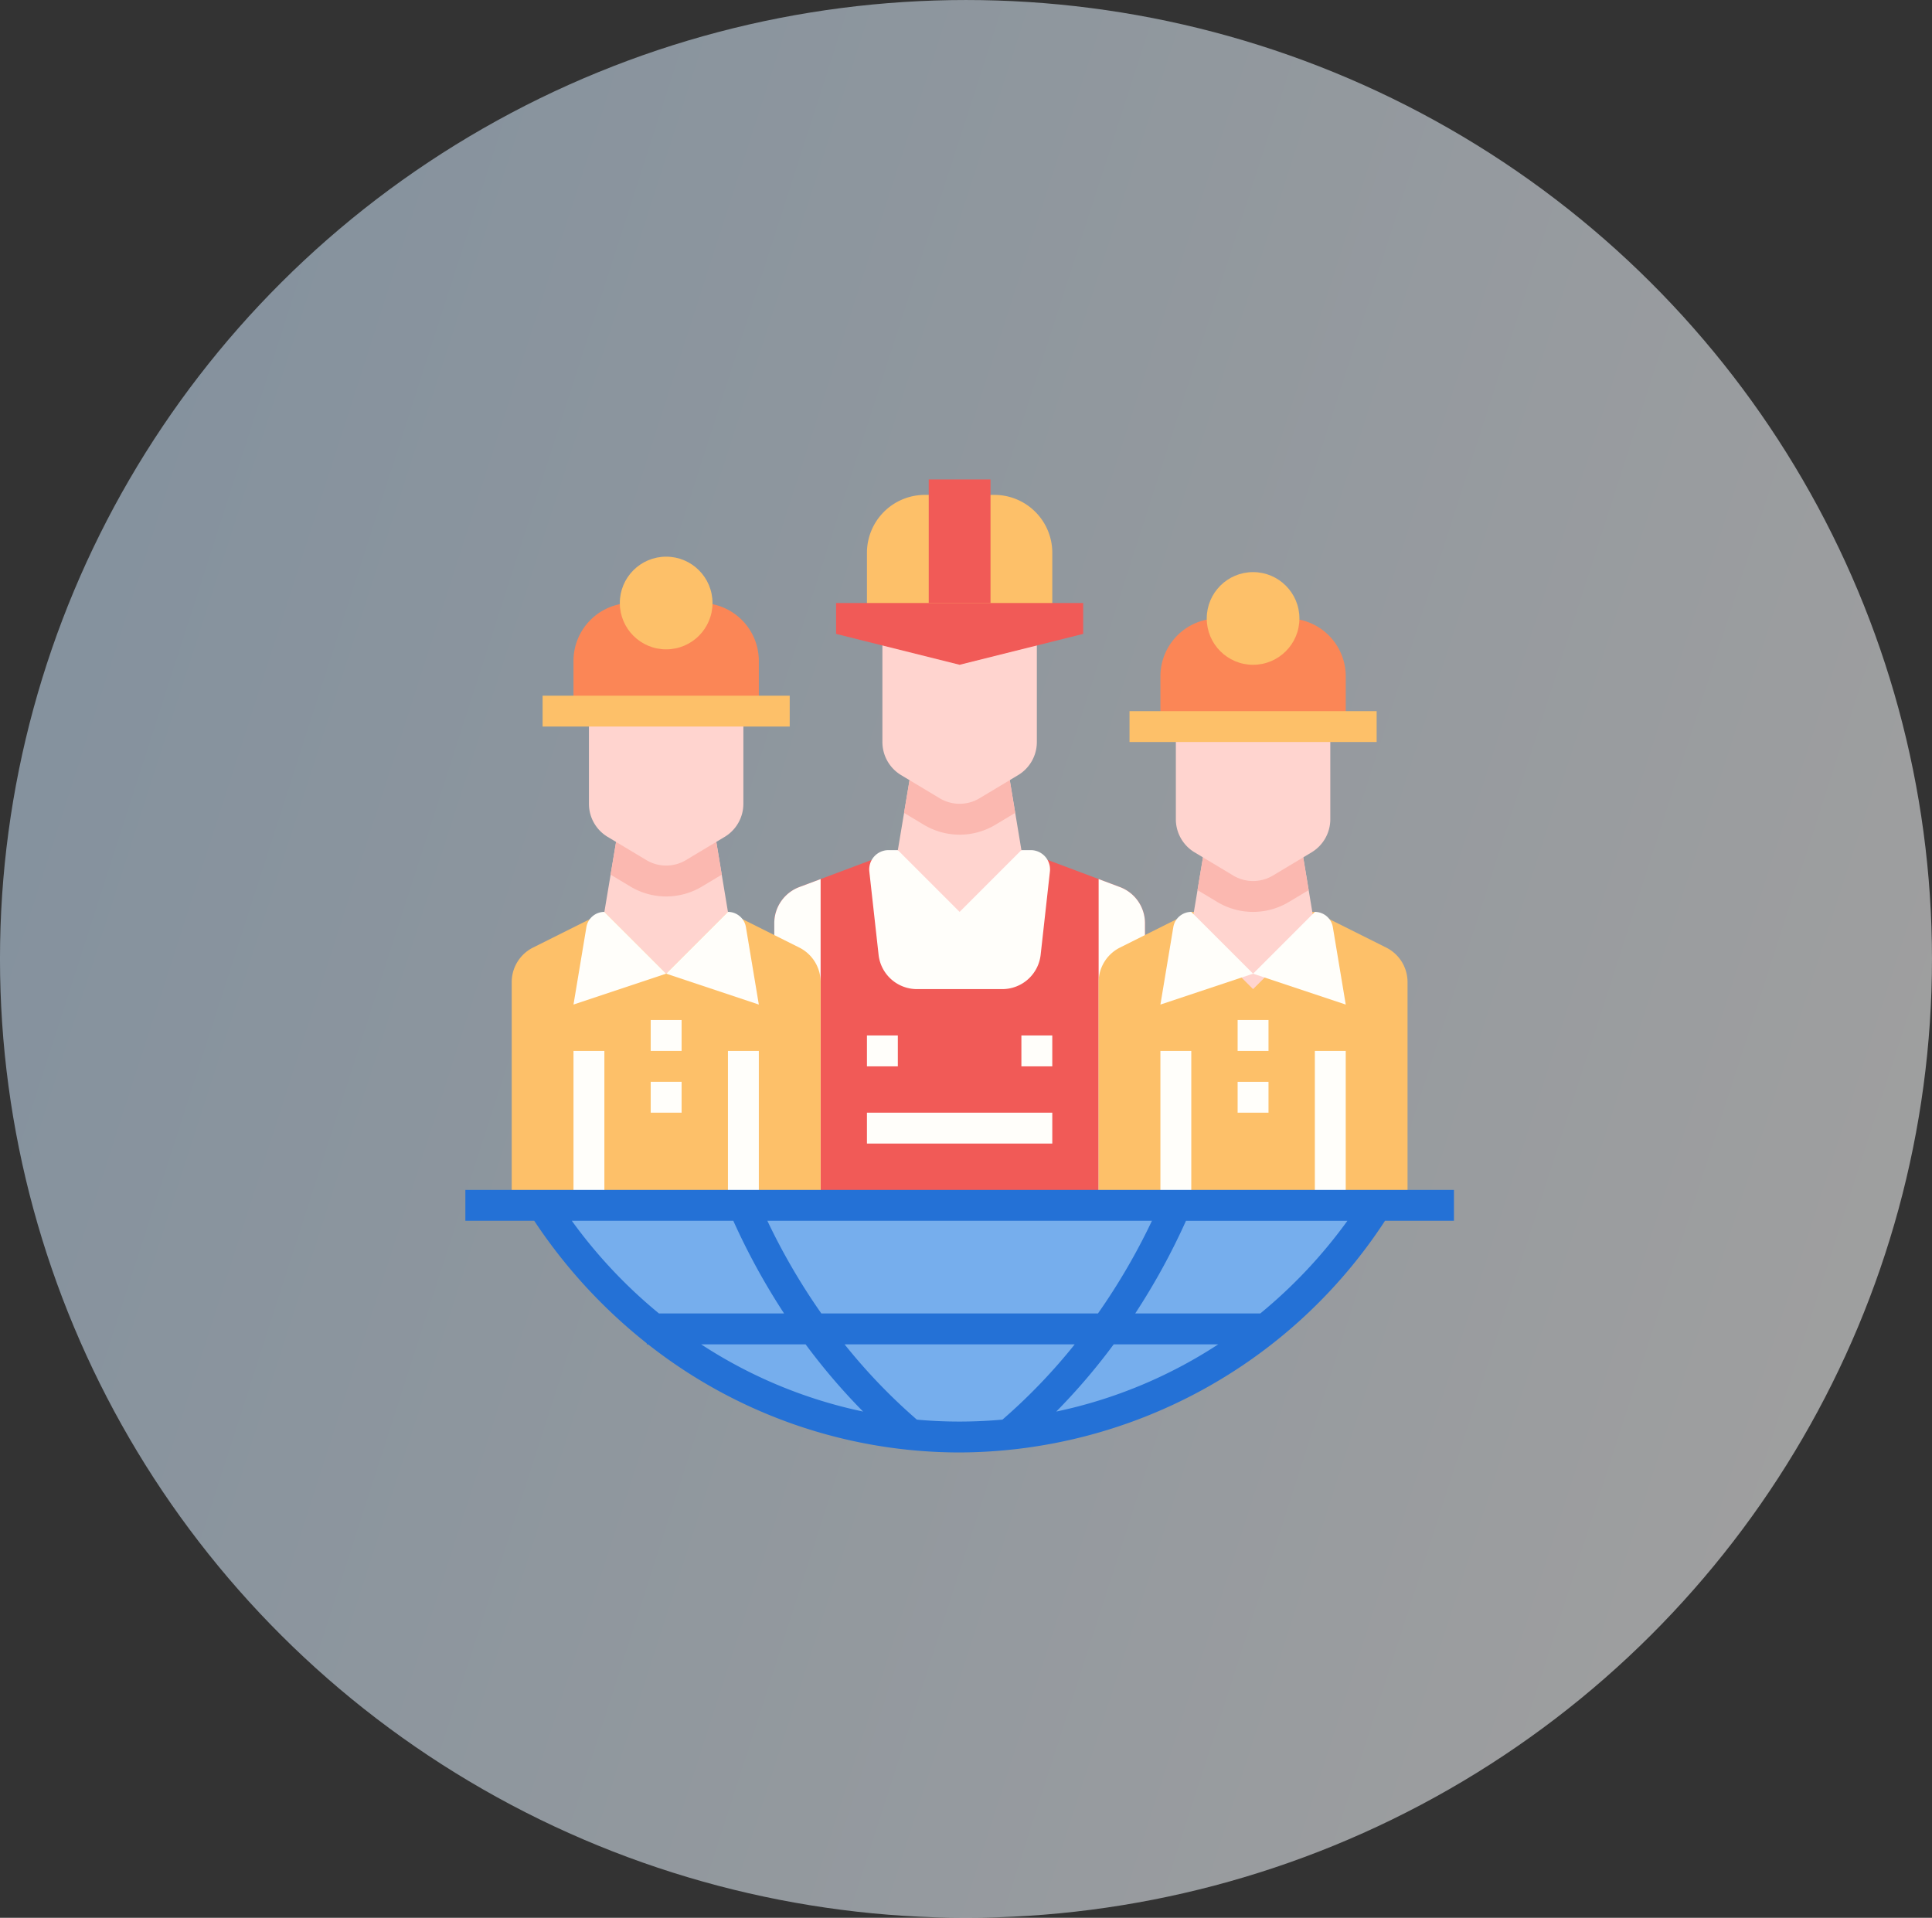 <svg xmlns="http://www.w3.org/2000/svg" xmlns:xlink="http://www.w3.org/1999/xlink" width="137" height="136" viewBox="0 0 137 136">
  <rect x="0" y="0" width="137" height="136" fill="#333333" stroke="none"/>
  <defs>
    <linearGradient id="linear-gradient" x1="1" y1="0.638" x2="-0.024" y2="0.308" gradientUnits="objectBoundingBox">
      <stop offset="0" stop-color="#fff"/>
      <stop offset="1" stop-color="#cae4fc"/>
    </linearGradient>
  </defs>
  <g id="crew-members" transform="translate(-93.511 -66.24)">
    <g id="Education" transform="translate(93.566 66.413)">
      <ellipse id="Ellipse_404" data-name="Ellipse 404" cx="68.5" cy="68" rx="68.5" ry="68" transform="translate(-0.056 -0.172)" opacity="0.53" fill="url(#linear-gradient)"/>
    </g>
    <g id="worker_1_" data-name="worker (1)" transform="translate(126.511 92.24)">
      <g id="Group_66261" data-name="Group 66261" transform="translate(21.905 8)">
        <g id="Group_66259" data-name="Group 66259" transform="translate(0 10.952)">
          <path id="Path_43322" data-name="Path 43322" d="M160,225.19V205.183a2.738,2.738,0,0,1,1.777-2.564L168.762,200h8.762l6.985,2.619a2.738,2.738,0,0,1,1.777,2.564V225.19Z" transform="translate(-160 -184.667)" fill="#f15a57"/>
          <g id="Group_66257" data-name="Group 66257" transform="translate(0 17.387)">
            <path id="Path_43323" data-name="Path 43323" d="M329.509,215.566,328,215v23.137h3.286V218.13a2.738,2.738,0,0,0-1.777-2.564Z" transform="translate(-305 -215)" fill="#fffefa"/>
            <path id="Path_43324" data-name="Path 43324" d="M163.286,215l-1.509.566A2.738,2.738,0,0,0,160,218.13v20.007h3.286Z" transform="translate(-160 -215)" fill="#fffefa"/>
          </g>
          <path id="Path_43325" data-name="Path 43325" d="M209.182,201.527l.656,5.9a2.738,2.738,0,0,0,2.721,2.437h6.051a2.738,2.738,0,0,0,2.721-2.436l.656-5.9a1.369,1.369,0,0,0-1.361-1.52H210.543a1.369,1.369,0,0,0-1.361,1.518Z" transform="translate(-202.442 -184.674)" fill="#fffefa"/>
          <g id="Group_66258" data-name="Group 66258" transform="translate(7.667)">
            <path id="Path_43326" data-name="Path 43326" d="M232.762,158.571l-4.381,4.381L224,158.571,225.1,152h6.571Z" transform="translate(-222.905 -143.238)" fill="#ffd4cf"/>
            <path id="Path_43327" data-name="Path 43327" d="M234.442,152H227.87l-.655,3.931,1.405.843a4.928,4.928,0,0,0,5.071,0l1.405-.843Z" transform="translate(-225.68 -143.238)" fill="#fbb8b0"/>
            <path id="Path_43328" data-name="Path 43328" d="M226.952,88H216v7.667a2.738,2.738,0,0,0,1.329,2.348l2.738,1.643a2.738,2.738,0,0,0,2.818,0l2.738-1.643a2.738,2.738,0,0,0,1.329-2.348Z" transform="translate(-216 -88)" fill="#ffd4cf"/>
          </g>
        </g>
        <path id="Path_43329" data-name="Path 43329" d="M212.107,16h4.929a4.107,4.107,0,0,1,4.107,4.107v4.655H208V20.107A4.107,4.107,0,0,1,212.107,16Z" transform="translate(-201.429 -14.905)" fill="#fdc069"/>
        <path id="Path_43330" data-name="Path 43330" d="M240,8h4.381v8.762H240Z" transform="translate(-229.048 -8)" fill="#f15a57"/>
        <path id="Path_43331" data-name="Path 43331" d="M209.524,74.19l-8.762,2.19L192,74.19V72h17.524Z" transform="translate(-187.619 -63.238)" fill="#f15a57"/>
        <g id="Group_66260" data-name="Group 66260" transform="translate(6.571 39.429)">
          <path id="Path_43332" data-name="Path 43332" d="M208,296h2.19v2.19H208Z" transform="translate(-208 -296)" fill="#fffefa"/>
          <path id="Path_43333" data-name="Path 43333" d="M288,296h2.19v2.19H288Z" transform="translate(-277.048 -296)" fill="#fffefa"/>
          <path id="Path_43334" data-name="Path 43334" d="M208,336h13.143v2.19H208Z" transform="translate(-208 -330.524)" fill="#fffefa"/>
        </g>
      </g>
      <g id="Group_66269" data-name="Group 66269" transform="translate(3.286 13.476)">
        <g id="Group_66265" data-name="Group 66265" transform="translate(0 9.857)">
          <g id="Group_66263" data-name="Group 66263">
            <path id="Path_43335" data-name="Path 43335" d="M24,252.81V236.978a2.738,2.738,0,0,1,1.514-2.449L30.571,232h8.762l5.058,2.529a2.738,2.738,0,0,1,1.514,2.449V252.81Z" transform="translate(-24 -216.667)" fill="#fdc069"/>
            <path id="Path_43336" data-name="Path 43336" d="M80.762,190.571l-4.381,4.381L72,190.571,73.1,184h6.571Z" transform="translate(-65.429 -175.238)" fill="#ffd4cf"/>
            <path id="Path_43337" data-name="Path 43337" d="M82.442,184H75.87l-.655,3.931,1.405.843a4.928,4.928,0,0,0,5.071,0l1.405-.843Z" transform="translate(-68.203 -175.238)" fill="#fbb8b0"/>
            <path id="Path_43338" data-name="Path 43338" d="M74.952,120H64v7.667a2.738,2.738,0,0,0,1.329,2.348l2.738,1.643a2.738,2.738,0,0,0,2.817,0l2.738-1.643a2.738,2.738,0,0,0,1.329-2.348Z" transform="translate(-58.524 -120)" fill="#ffd4cf"/>
            <g id="Group_66262" data-name="Group 66262" transform="translate(4.381 15.333)">
              <path id="Path_43339" data-name="Path 43339" d="M56.915,233.08,56,238.571l6.571-2.19L58.19,232a1.293,1.293,0,0,0-1.275,1.08Z" transform="translate(-56 -232)" fill="#fffefa"/>
              <path id="Path_43340" data-name="Path 43340" d="M109.656,233.08l.915,5.491L104,236.381,108.381,232a1.293,1.293,0,0,1,1.275,1.08Z" transform="translate(-97.429 -232)" fill="#fffefa"/>
            </g>
          </g>
          <g id="Group_66264" data-name="Group 66264" transform="translate(4.381 25.19)">
            <path id="Path_43341" data-name="Path 43341" d="M56,304h2.19v10.952H56Z" transform="translate(-56 -304)" fill="#fffefa"/>
            <path id="Path_43342" data-name="Path 43342" d="M136,304h2.19v10.952H136Z" transform="translate(-125.048 -304)" fill="#fffefa"/>
          </g>
        </g>
        <g id="Group_66267" data-name="Group 66267" transform="translate(2.19 0)">
          <path id="Path_43343" data-name="Path 43343" d="M60.107,72h4.929a4.107,4.107,0,0,1,4.107,4.107v3.56H56v-3.56A4.107,4.107,0,0,1,60.107,72Z" transform="translate(-53.81 -68.714)" fill="#fb8656"/>
          <g id="Group_66266" data-name="Group 66266">
            <path id="Path_43344" data-name="Path 43344" d="M40,120H57.524v2.19H40Z" transform="translate(-40 -110.143)" fill="#fdc069"/>
            <circle id="Ellipse_492" data-name="Ellipse 492" cx="3.286" cy="3.286" r="3.286" transform="translate(5.476)" fill="#fdc069"/>
          </g>
        </g>
        <g id="Group_66268" data-name="Group 66268" transform="translate(9.857 32.857)">
          <path id="Path_43345" data-name="Path 43345" d="M96,288h2.19v2.19H96Z" transform="translate(-96 -288)" fill="#fffefa"/>
          <path id="Path_43346" data-name="Path 43346" d="M96,320h2.19v2.19H96Z" transform="translate(-96 -315.619)" fill="#fffefa"/>
        </g>
      </g>
      <path id="Path_43347" data-name="Path 43347" d="M328,252.81V236.978a2.738,2.738,0,0,1,1.514-2.449L334.571,232h8.762l5.058,2.529a2.738,2.738,0,0,1,1.514,2.449V252.81Z" transform="translate(-283.095 -193.333)" fill="#fdc069"/>
      <path id="Path_43348" data-name="Path 43348" d="M384.762,198.571l-4.381,4.381L376,198.571,377.1,192h6.571Z" transform="translate(-324.524 -158.81)" fill="#ffd4cf"/>
      <path id="Path_43349" data-name="Path 43349" d="M386.441,192H379.87l-.655,3.931,1.405.843a4.928,4.928,0,0,0,5.071,0l1.405-.843Z" transform="translate(-327.299 -158.81)" fill="#fbb8b0"/>
      <path id="Path_43350" data-name="Path 43350" d="M378.952,128H368v7.667a2.738,2.738,0,0,0,1.329,2.348l2.738,1.643a2.738,2.738,0,0,0,2.818,0l2.738-1.643a2.738,2.738,0,0,0,1.329-2.348Z" transform="translate(-317.619 -103.571)" fill="#ffd4cf"/>
      <path id="Path_43351" data-name="Path 43351" d="M360.915,233.08,360,238.571l6.571-2.19L362.19,232a1.293,1.293,0,0,0-1.275,1.08Z" transform="translate(-310.714 -193.333)" fill="#fffefa"/>
      <path id="Path_43352" data-name="Path 43352" d="M413.656,233.08l.915,5.491L408,236.381,412.381,232a1.293,1.293,0,0,1,1.275,1.08Z" transform="translate(-352.143 -193.333)" fill="#fffefa"/>
      <path id="Path_43353" data-name="Path 43353" d="M364.107,80h4.929a4.107,4.107,0,0,1,4.107,4.107v3.56H360v-3.56A4.107,4.107,0,0,1,364.107,80Z" transform="translate(-310.714 -62.143)" fill="#fb8656"/>
      <circle id="Ellipse_493" data-name="Ellipse 493" cx="3.286" cy="3.286" r="3.286" transform="translate(52.571 14.571)" fill="#fdc069"/>
      <g id="Group_66272" data-name="Group 66272" transform="translate(47.095 24.429)">
        <g id="Group_66271" data-name="Group 66271" transform="translate(2.19 21.905)">
          <g id="Group_66270" data-name="Group 66270" transform="translate(5.476)">
            <path id="Path_43354" data-name="Path 43354" d="M400,288h2.19v2.19H400Z" transform="translate(-400 -288)" fill="#fffefa"/>
            <path id="Path_43355" data-name="Path 43355" d="M400,320h2.19v2.19H400Z" transform="translate(-400 -315.619)" fill="#fffefa"/>
          </g>
          <path id="Path_43356" data-name="Path 43356" d="M440,304h2.19v10.952H440Z" transform="translate(-429.048 -301.81)" fill="#fffefa"/>
          <path id="Path_43357" data-name="Path 43357" d="M360,304h2.19v10.952H360Z" transform="translate(-360 -301.81)" fill="#fffefa"/>
        </g>
        <path id="Path_43358" data-name="Path 43358" d="M344,128h17.524v2.19H344Z" transform="translate(-344 -128)" fill="#fdc069"/>
      </g>
      <g id="Group_66273" data-name="Group 66273" transform="translate(0 58.381)">
        <path id="Path_43359" data-name="Path 43359" d="M40,384a34.829,34.829,0,0,0,59.143,0Z" transform="translate(-34.524 -382.905)" fill="#76aeed"/>
        <path id="Path_43360" data-name="Path 43360" d="M70.1,376H0v2.19H4.883a37.387,37.387,0,0,0,7.979,8.688v.074h.094a35.723,35.723,0,0,0,22.092,7.667A36.175,36.175,0,0,0,65.212,378.19H70.1Zm-21.414,2.19a45.281,45.281,0,0,1-3.828,6.571H25.242a45.283,45.283,0,0,1-3.828-6.571Zm-41.134,0H19a47.811,47.811,0,0,0,3.6,6.571H13.727A35.119,35.119,0,0,1,7.548,378.19Zm16.574,8.762a44.244,44.244,0,0,0,4.077,4.767,33.6,33.6,0,0,1-11.484-4.767Zm7.889,5.338a40.687,40.687,0,0,1-5.125-5.338H43.21a40.687,40.687,0,0,1-5.125,5.338q-1.506.137-3.037.138T32.011,392.291Zm13.963-5.338h7.408A33.6,33.6,0,0,1,41.9,391.719,44.246,44.246,0,0,0,45.974,386.952Zm10.394-2.19H47.5a47.809,47.809,0,0,0,3.6-6.571H62.547a35.12,35.12,0,0,1-6.179,6.571Z" transform="translate(0 -376)" fill="#2471d6"/>
      </g>
    </g>
  </g>
</svg>
